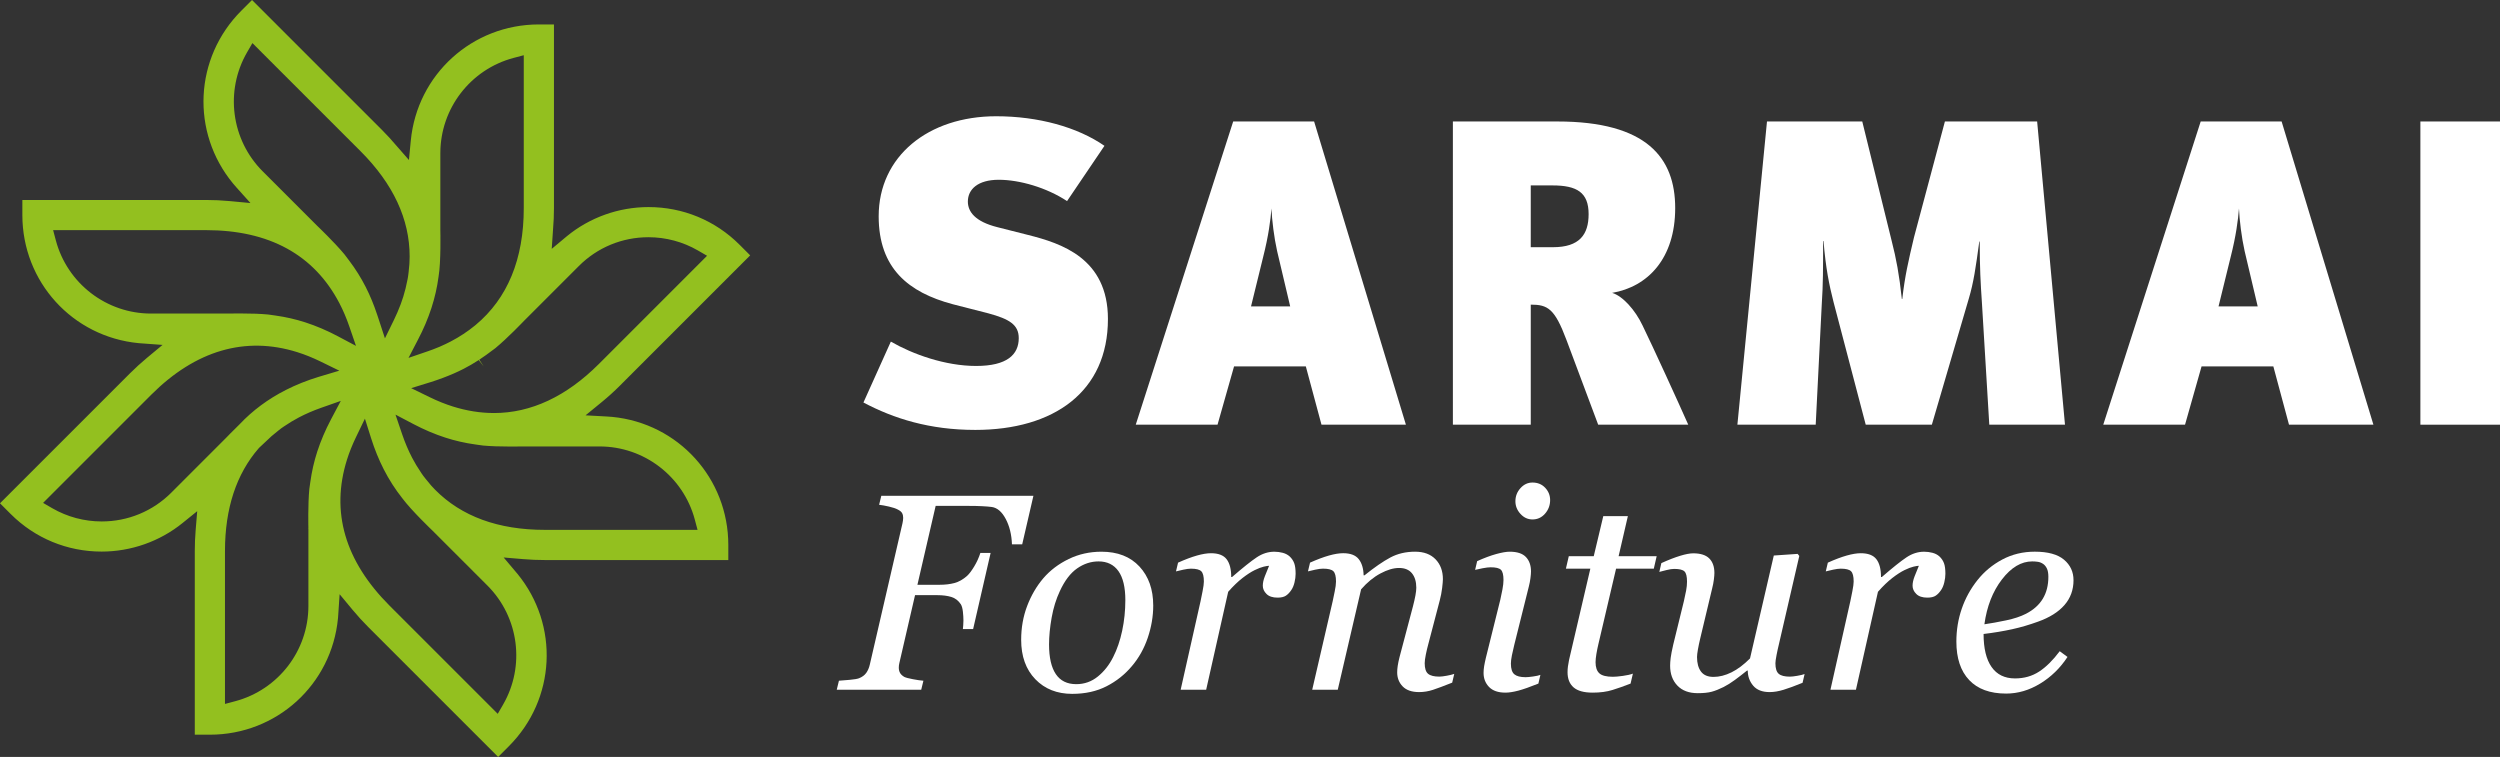 <?xml version="1.0" encoding="UTF-8"?>
<svg id="Livello_1" xmlns="http://www.w3.org/2000/svg" viewBox="0 0 2854.65 864.29">
  <rect x="0" y="0" width="2854.65" height="864.29" fill="#333333" stroke="none"/>
  <defs>
    <style>
      .cls-1 {
        fill: #fff;
      }

      .cls-2 {
        fill: #93c01f;
      }
    </style>
  </defs>
  <path class="cls-2" d="M708.29,439.9l148.31-148.31-12.18-12.19c-27.7-27.7-64.6-42.95-103.89-42.95-34.05,0-67.18,11.84-93.3,33.33l-17.23,14.37,1.47-21.84c.72-8.43,1.07-16.5,1.07-24.66V27.91h-17.23c-76.12,0-138.99,57.1-146.26,132.81l-2.11,21.98-14.29-16.36c-5.47-6.48-10.89-12.37-16.55-18.03L287.78,0l-12.18,12.18c-53.82,53.83-57.9,138.67-9.5,197.34,1.3,1.58,2.63,3.1,3.98,4.61l15.91,17.71-23.7-2.23c-8.93-.84-18.02-1.27-27.02-1.27H25.53v17.23c0,76.11,57.1,138.99,132.81,146.26.9.09,1.8.15,2.68.2l24.59,1.8-17.75,14.74c-6.75,5.61-13.33,11.61-19.56,17.83L0,574.7l12.19,12.2c27.69,27.68,64.56,42.93,103.83,42.93,33.56,0,66.34-11.54,92.28-32.5l16.89-13.64-1.78,21.64c-.67,8.12-.99,15.92-.99,23.85v209.73s17.23,0,17.23,0c76.12,0,139-57.1,146.26-132.81l.07-.73c.08-.92.14-1.85.2-2.77l1.61-24.08,14.88,17.92c5.61,6.76,11.61,13.33,17.83,19.56l148.31,148.3,12.19-12.18c53.71-53.72,57.88-138.34,9.77-197l-1.2-1.4-14.47-17.15,22.36,1.88c8.37.7,16.36,1.04,24.42,1.04h209.75s0-17.23,0-17.23c-.01-76.03-56.99-138.85-132.56-146.22l-.25-.02c-2.08-.2-4.17-.35-6.27-.46l-23.94-1.3,18.55-15.18c7.19-5.88,14.3-12.33,21.15-19.17ZM477.21,387.97c6.3-11.93,11.49-24.13,15.43-36.26,3.82-11.77,6.55-23.76,8.11-35.64,2.93-17.06,2.08-52.22,2.07-52.58v-88.63c0-50.91,34.36-95.61,83.56-108.71l11.69-3.11v174.62c0,58.16-18.49,103.04-54.95,133.4l-.66.54c-8.37,6.89-17.73,13.06-27.82,18.33-3.74,1.95-7.57,3.78-11.67,5.56l-.04.04-1.69.71c-2.02.85-4.03,1.64-6.04,2.41l-1.09.42c-1.82.68-3.65,1.34-5.46,1.97l-22.18,7.6,10.74-20.66ZM282.17,59.67l6.06-10.47,123.49,123.48c37.25,37.24,56.1,77.69,56.03,120.23-.02,2.47-.08,4.88-.23,7.29l-.11,1.83c-.19,2.87-.47,5.82-.84,8.8l-.32,2.58c-.1.89-.21,1.78-.36,2.67-.19,1.24-.33,2.1-.49,2.8l-.21.91c-1.21,6.48-2.8,12.88-4.73,19.06-.79,2.52-1.65,4.97-2.53,7.4l-.67,1.83c-2.14,5.74-4.66,11.55-7.64,17.66l-10.08,20.62-7.12-21.81c-.61-1.87-1.14-3.49-1.73-5.15-3.85-11.62-8.15-22-13.2-31.89-5.32-10.44-11.65-20.53-18.83-30l-5.5-7.26c-11.5-13.81-30.3-31.74-30.53-31.95l-62.68-62.67c-35.99-35.98-43.31-91.89-17.79-135.96ZM172.47,358.05c-50.9,0-95.61-34.36-108.71-83.56l-3.11-11.7h174.62c72.12,0,123.35,28.07,152.28,83.42,4.26,8.18,8.05,17.07,11.27,26.45l7.66,22.29-20.82-11.05c-12.07-6.41-24.46-11.7-36.84-15.73-11.17-3.62-22.78-6.27-34.51-7.89l-8.03-1.14c-8.21-.8-19.56-1.23-33-1.23-7.14,0-12.13.13-12.18.13h-88.63ZM195.63,562.53c-21.22,21.21-49.46,32.89-79.54,32.89-19.85,0-39.36-5.23-56.42-15.11l-10.47-6.07,123.47-123.48c50.66-50.65,107.52-67.23,166.67-48.68,8.81,2.76,17.53,6.26,26.67,10.72l21.45,10.47-23.69,7.08c-13.25,4.04-25.87,9.09-37.51,15.01-20.18,10.29-37.85,23.39-52.49,38.93-8.67,8.41-15.42,15.49-15.49,15.56l-62.66,62.67ZM377.99,478.81c-6.43,12.14-11.72,24.53-15.72,36.82-3.62,11.14-6.27,22.75-7.89,34.51l-1.15,8.03c-1.75,17.9-1.1,44.87-1.09,45.18l-.86.02.87.2v88.41c0,50.89-34.36,95.59-83.56,108.7l-11.7,3.12v-174.63c0-48.54,12.99-88.05,38.63-117.44l.62-.64c2.22-2.1,4.65-4.38,7.18-6.72,4.09-4.13,8.93-8.38,14.08-12.36,2.55-2.08,4.73-3.71,6.47-4.83l.79-.51c5.52-3.77,11.19-7.18,16.89-10.15,7.76-4.06,16.23-7.71,25.14-10.85l22.44-7.89-11.14,21.02ZM574.42,804.62l-6.07,10.47-123.48-123.47c-50.99-50.99-67.37-107.06-48.69-166.65,2.65-8.45,6.03-16.89,10.32-25.81l10.19-21.12,7.06,22.36c3.95,12.52,8.77,24.38,14.31,35.25,6.08,11.93,13.26,23.14,21.34,33.32,10.69,14.3,34.32,36.81,34.55,37.03l62.67,62.67c35.99,36.01,43.3,91.91,17.78,135.95ZM684.67,509.78c50.9,0,95.6,34.36,108.71,83.54l3.12,11.7h-174.62c-52.86,0-94.89-15.37-124.93-45.68-1.46-1.5-2.85-2.95-4.17-4.44l-.58-.64c-2.28-2.6-4.21-4.94-6.07-7.35-2.09-2.55-3.72-4.73-4.83-6.47l-.65-1.01c-3.7-5.42-7.07-11.02-10.02-16.66-4.37-8.38-8.25-17.55-11.55-27.26l-7.48-22.06,20.62,10.84c11.95,6.28,24.1,11.45,36.11,15.35,11.18,3.63,22.79,6.29,34.5,7.89l8.74,1.22c8.15.76,19.24,1.17,32.28,1.17,7.14,0,12.13-.13,12.18-.13h88.64ZM563.94,471.62c-15.29,0-31-2.5-46.69-7.41-8.77-2.75-17.49-6.25-26.63-10.7l-21.14-10.29,22.45-6.96c4.39-1.36,9.04-2.97,14.22-4.93,8.37-3.14,15.87-6.42,22.95-10.03,5.7-2.9,11.6-6.32,17.53-10.16l5.73,7.37-5.09-7.79c2.61-1.7,5.22-3.5,7.82-5.38l10.47-7.74h0c13.91-11.42,32.51-30.94,32.72-31.17l62.67-62.67c21.21-21.21,49.45-32.89,79.53-32.89,19.85,0,39.36,5.23,56.42,15.11l10.47,6.07-123.47,123.48c-37.23,37.22-77.59,56.1-119.98,56.1Z"/>
  <g>
    <path class="cls-1" d="M1180.02,566.13l-12.8,55.4h-11.71c-.41-11.14-2.78-20.78-7.1-28.95-4.32-8.17-9.59-12.72-15.84-13.67-3.24-.41-7-.72-11.32-.92-4.32-.21-9.3-.33-14.92-.33h-37.94l-20.82,90.07h25.53c6.05,0,11.58-.64,16.6-1.96,5.01-1.3,9.86-4.03,14.57-8.2,2.4-2.17,5.08-5.72,8.05-10.61,2.97-4.88,5.36-10.09,7.13-15.61h11.7l-19.98,86.95h-11.7c.1-1.25.23-2.71.4-4.37.15-1.66.23-3.48.23-5.46,0-2.92-.21-6.24-.62-9.99-.41-3.75-1.2-6.57-2.33-8.45-2.83-4.25-6.46-7.06-10.94-8.41-4.47-1.36-9.78-2.04-15.92-2.04h-25.45l-17.92,77.58c-.21.82-.36,1.69-.48,2.56-.1.89-.15,1.74-.15,2.58,0,2.28.46,4.29,1.4,6.01.94,1.71,2.55,3.25,4.85,4.6,1.66.84,4.95,1.72,9.83,2.64,4.9.95,8.91,1.51,12.03,1.73l-2.5,10.3h-96.46l2.5-10.3c3.22-.21,7.38-.54,12.49-1.02,5.09-.46,8.58-1.07,10.45-1.79,3.65-1.46,6.41-3.52,8.28-6.16,1.87-2.66,3.22-5.8,4.04-9.45l37.31-161.39c.21-1.04.4-2.05.54-3.04.16-.99.25-2,.25-3.06,0-2.07-.39-3.86-1.18-5.37-.77-1.51-2.42-2.89-4.91-4.14-2.28-1.25-5.67-2.4-10.14-3.43-4.49-1.03-8.23-1.71-11.24-2.04l2.5-10.28h173.71Z"/>
    <path class="cls-1" d="M1316.83,691.36c0,12.29-2.09,24.58-6.24,36.87-4.17,12.29-10.2,23.08-18.11,32.35-8.02,9.58-17.68,17.27-28.97,23.04-11.29,5.78-24.37,8.67-39.25,8.67-17.27,0-31.3-5.57-42.06-16.71-10.78-11.16-16.17-26.16-16.17-45,0-13.85,2.3-26.76,6.87-38.74,4.58-11.98,10.73-22.51,18.43-31.56,7.79-9.07,17.45-16.38,28.95-21.95,11.48-5.57,23.95-8.36,37.38-8.36,18.52,0,33.01,5.65,43.47,16.96,10.45,11.3,15.69,26.11,15.69,44.44ZM1284.99,685.41c0-14.79-2.64-25.88-7.89-33.27-5.26-7.39-12.83-11.09-22.71-11.09-8.64,0-16.79,2.65-24.43,7.97-7.66,5.31-14.23,13.95-19.75,25.93-4.27,9.07-7.39,19.14-9.37,30.25-1.97,11.09-2.97,21.33-2.97,30.69,0,14.9,2.58,26.19,7.74,33.85,5.14,7.66,12.93,11.47,23.33,11.47,9.27,0,17.48-2.91,24.66-8.74,7.18-5.83,13.01-13.23,17.48-22.2,4.47-8.74,7.9-18.76,10.3-30.07,2.4-11.3,3.6-22.9,3.6-34.78Z"/>
    <path class="cls-1" d="M1479.4,655.41c0,2.91-.41,6.11-1.25,9.6-.84,3.48-2.02,6.37-3.6,8.66-1.87,2.81-3.93,4.98-6.16,6.47-2.23,1.51-5.44,2.27-9.59,2.27-5.62,0-9.84-1.4-12.64-4.22-2.83-2.79-4.22-5.92-4.22-9.37,0-3.22.77-6.83,2.35-10.84,1.54-3.99,3.17-7.98,4.83-11.93-1.25,0-3.3.33-6.16,1-2.86.69-6.31,2-10.37,3.99-4.04,1.97-8.63,4.94-13.77,8.91-5.14,3.96-10.61,9.23-16.41,15.79l-25.15,111.87h-29.12l22.76-101.26c.52-2.5,1.28-6.24,2.27-11.25.99-5,1.48-8.69,1.48-11.09,0-5.83-.99-9.74-2.96-11.71-1.99-1.99-5.93-2.97-11.86-2.97-2.28,0-5.19.4-8.72,1.17-3.56.79-6.3,1.43-8.29,1.95l2.35-9.99c8.12-3.65,15.3-6.34,21.55-8.12,6.24-1.77,11.6-2.64,16.07-2.64,8.33,0,14.26,2.25,17.79,6.79,3.53,4.53,5.31,11.34,5.31,20.39h.94c12.39-10.73,21.77-18.22,28.18-22.49,6.39-4.27,13.08-6.41,20.06-6.41,3.32,0,6.56.41,9.68,1.25,3.12.84,5.78,2.23,7.95,4.22,2.3,2.17,3.99,4.7,5.08,7.56,1.1,2.88,1.64,7,1.64,12.42Z"/>
    <path class="cls-1" d="M1660.55,769.5l-2.35,9.99c-9.42,3.75-16.73,6.47-21.93,8.2-5.22,1.71-10.5,2.58-15.82,2.58-8.36,0-14.62-2.17-18.8-6.49-4.17-4.32-6.26-9.66-6.26-16.02,0-2.3.2-4.81.62-7.57.41-2.76,1.09-6.01,2.04-9.78l15.41-58.28c1.17-4.49,2.07-8.54,2.76-12.19.67-3.65,1-6.56,1-8.76,0-6.97-1.66-12.49-4.96-16.56-3.3-4.06-8.21-6.08-14.7-6.08s-13.37,2.07-21.23,6.24c-7.84,4.17-15.21,10.22-22.13,18.14l-26.67,114.68h-29.17l23.42-101.26c.51-2.5,1.27-6.11,2.25-10.86,1-4.73,1.5-8.56,1.5-11.48,0-5.83-1-9.74-2.97-11.71-1.99-1.99-5.97-2.97-11.92-2.97-2.3,0-5.24.4-8.79,1.17-3.57.79-6.34,1.43-8.33,1.95l2.37-9.99c8.15-3.65,15.36-6.34,21.65-8.12,6.28-1.77,11.67-2.64,16.16-2.64,8.26,0,14.18,2.23,17.73,6.7,3.57,4.49,5.46,10.68,5.65,18.6h.94c11.4-9.17,21.26-15.95,29.56-20.39,8.28-4.42,17.71-6.64,28.29-6.64,9.96,0,17.73,2.89,23.33,8.67,5.6,5.78,8.4,13.36,8.4,22.74,0,1.87-.3,5.21-.85,9.99-.58,4.8-1.5,9.53-2.74,14.23l-13.13,50.14c-.94,3.35-1.84,7.18-2.73,11.5-.89,4.32-1.33,7.67-1.33,10.07,0,5.93,1.3,9.97,3.91,12.11,2.6,2.14,6.87,3.2,12.8,3.2,1.99,0,4.81-.33,8.51-1.02,3.7-.67,6.54-1.38,8.53-2.1Z"/>
    <path class="cls-1" d="M1758.94,770.58l-2.33,9.99c-9.58,3.86-17.22,6.54-22.93,8.05-5.74,1.5-10.61,2.27-14.69,2.27-8.31,0-14.56-2.17-18.73-6.49-4.16-4.32-6.24-9.66-6.24-16.02,0-2.4.21-4.9.62-7.49.43-2.61,1.1-5.9,2.04-9.86l16.5-66.41c.82-3.63,1.63-7.54,2.42-11.71.77-4.16,1.17-7.71,1.17-10.63,0-5.83-.97-9.71-2.89-11.63-1.92-1.92-5.83-2.89-11.76-2.89-2.28,0-5.32.36-9.1,1.08-3.8.74-6.68,1.36-8.65,1.87l2.34-9.99c8.12-3.63,15.39-6.34,21.83-8.12,6.46-1.76,11.55-2.64,15.3-2.64,8.53,0,14.72,2.04,18.57,6.1,3.84,4.06,5.77,9.53,5.77,16.4,0,1.89-.2,4.44-.62,7.67-.41,3.22-1.03,6.46-1.87,9.68l-16.58,66.41c-1.03,4.06-1.94,8.05-2.71,11.96-.79,3.89-1.17,7.1-1.17,9.59,0,5.95,1.32,10.01,3.96,12.19,2.64,2.2,6.93,3.29,12.85,3.29,1.95,0,4.78-.26,8.46-.79,3.7-.51,6.52-1.13,8.48-1.87ZM1770.03,570.96c0,5.93-1.92,11.11-5.77,15.53-3.86,4.43-8.64,6.64-14.36,6.64-5.32,0-9.89-2.1-13.74-6.33-3.86-4.21-5.78-9.02-5.78-14.43,0-5.73,1.92-10.73,5.78-14.98,3.84-4.27,8.41-6.41,13.74-6.41,5.92,0,10.76,2.01,14.51,6.01,3.75,4.01,5.62,8.66,5.62,13.97Z"/>
    <path class="cls-1" d="M1818.48,790.89c-9.87,0-17.1-2.02-21.69-6.01-4.58-4.01-6.87-9.76-6.87-17.25,0-2.4.16-4.65.46-6.79.33-2.14.74-4.55,1.25-7.26l24.33-104.27h-27.91l3.29-14.21h28.49l10.89-45.73h28.08l-10.57,45.73h43.46l-3.27,14.21h-43.08l-20.16,86.01c-.94,3.94-1.71,7.77-2.33,11.47-.62,3.7-.94,6.83-.94,9.43,0,5.74,1.43,9.92,4.29,12.57,2.86,2.66,8.05,3.99,15.54,3.99,2.69,0,6.51-.34,11.39-1.02,4.9-.67,8.69-1.54,11.4-2.58l-2.65,11.39c-7.29,2.83-14.16,5.24-20.6,7.26-6.46,2.04-14.06,3.06-22.8,3.06Z"/>
    <path class="cls-1" d="M1995.74,765.75h-.94c-4.8,3.85-9.38,7.39-13.75,10.61-4.37,3.22-8.68,5.93-12.95,8.12-5,2.5-9.53,4.29-13.59,5.39-4.06,1.09-9.36,1.64-15.92,1.64-9.99,0-17.74-2.89-23.26-8.67-5.52-5.77-8.28-13.34-8.28-22.71,0-2.5.21-5.46.62-8.91.43-3.42,1.41-8.53,2.96-15.28l12.13-49.49c1.03-4.58,1.89-8.64,2.58-12.18.67-3.53,1-6.92,1-10.14,0-5.83-.95-9.71-2.88-11.63-1.92-1.92-5.85-2.89-11.76-2.89-2.28,0-5.19.44-8.73,1.31-3.53.87-6.28,1.58-8.25,2.12l2.33-10.06c8.12-3.68,15.28-6.46,21.47-8.34,6.18-1.89,11.16-2.83,14.9-2.83,8.31,0,14.44,1.95,18.34,5.85,3.91,3.91,5.85,9.45,5.85,16.63,0,1.87-.2,4.42-.62,7.64-.41,3.24-1.04,6.46-1.87,9.69l-13.77,57.73c-1.03,4.37-1.89,8.46-2.56,12.26-.67,3.81-1.02,6.69-1.02,8.68,0,6.97,1.51,12.49,4.52,16.53,3.02,4.07,7.8,6.1,14.36,6.1s13.49-1.74,20.5-5.22c7.02-3.48,14.05-8.77,21.13-15.86l27.16-117.52,27.24-1.87,1.87,2.35-23.2,100.52c-1.05,4.26-1.97,8.56-2.81,12.87-.84,4.32-1.25,7.36-1.25,9.14,0,5.93,1.28,9.97,3.83,12.09,2.53,2.14,6.77,3.2,12.68,3.2,1.97,0,4.78-.31,8.41-.94,3.65-.62,6.44-1.3,8.41-2.02l-2.33,9.99c-8.63,3.53-15.84,6.18-21.61,7.95-5.78,1.77-11.11,2.66-16,2.66-8.43,0-14.69-2.45-18.8-7.34-4.11-4.9-6.16-10.61-6.16-17.17Z"/>
    <path class="cls-1" d="M2221.35,655.41c0,2.91-.41,6.11-1.25,9.6-.84,3.48-2.02,6.37-3.6,8.66-1.87,2.81-3.93,4.98-6.16,6.47-2.23,1.51-5.44,2.27-9.59,2.27-5.62,0-9.84-1.4-12.64-4.22-2.83-2.79-4.22-5.92-4.22-9.37,0-3.22.77-6.83,2.35-10.84,1.54-3.99,3.17-7.98,4.83-11.93-1.25,0-3.3.33-6.16,1-2.86.69-6.31,2-10.37,3.99-4.04,1.97-8.63,4.94-13.77,8.91-5.14,3.96-10.61,9.23-16.41,15.79l-25.15,111.87h-29.11l22.76-101.26c.52-2.5,1.28-6.24,2.27-11.25.99-5,1.48-8.69,1.48-11.09,0-5.83-.99-9.74-2.96-11.71-1.99-1.99-5.93-2.97-11.86-2.97-2.28,0-5.19.4-8.73,1.17-3.55.79-6.29,1.43-8.28,1.95l2.35-9.99c8.12-3.65,15.29-6.34,21.54-8.12,6.24-1.77,11.6-2.64,16.07-2.64,8.33,0,14.26,2.25,17.79,6.79,3.53,4.53,5.31,11.34,5.31,20.39h.94c12.39-10.73,21.77-18.22,28.18-22.49,6.39-4.27,13.08-6.41,20.06-6.41,3.32,0,6.56.41,9.68,1.25,3.12.84,5.78,2.23,7.95,4.22,2.3,2.17,3.99,4.7,5.08,7.56,1.1,2.88,1.64,7,1.64,12.42Z"/>
    <path class="cls-1" d="M2367.67,662.47c0,11.06-3.47,20.54-10.38,28.46-6.92,7.92-16.99,14.23-30.2,18.93-9.68,3.53-19.45,6.41-29.34,8.59-9.89,2.19-20.82,4.01-32.78,5.47,0,16.45,3.04,29.02,9.13,37.69,6.08,8.69,15,13.05,26.76,13.05,10.4,0,19.59-2.61,27.55-7.82,7.95-5.19,15.79-12.95,23.5-23.25l8.89,6.55c-8.33,12.7-18.73,22.84-31.22,30.43-12.49,7.61-25.45,11.4-38.86,11.4-18.43,0-32.5-5.16-42.23-15.46-9.74-10.32-14.59-24.96-14.59-43.9,0-13.13,2.04-25.66,6.16-37.58,4.11-11.93,10.12-22.84,18.02-32.75,7.71-9.68,17.14-17.5,28.32-23.43,11.19-5.93,23.55-8.91,37.07-8.91,14.98,0,26.09,3.06,33.34,9.15,7.23,6.1,10.84,13.88,10.84,23.36ZM2338.95,658.65c0-4.06-.58-7.24-1.72-9.58-1.13-2.33-2.6-4.07-4.37-5.23-1.87-1.25-3.84-2.02-5.92-2.33-2.09-.31-4.22-.46-6.41-.46-12.49,0-24.02,6.85-34.57,20.55-10.56,13.7-17.25,30.79-20.06,51.25,7.28-1.05,15.51-2.53,24.66-4.45,9.15-1.91,16.76-4.44,22.79-7.54,8.64-4.47,15.07-10.2,19.27-17.22,4.22-7,6.33-15.35,6.33-24.99Z"/>
  </g>
  <g>
    <path class="cls-1" d="M1113.6,490.9c-52.17,0-92.9-12.91-127.67-31.29l31.29-69.55c24.84,14.4,62.09,27.81,97.37,27.81s48.68-12.91,48.68-31.79c0-15.4-10.93-21.85-34.77-28.31l-40.73-10.43c-50.17-13.41-84.45-40.73-84.45-100.35,0-68.56,56.62-114.25,134.12-114.25,48.18,0,92.9,12.41,123.69,33.77l-42.71,63.1c-23.35-15.4-54.16-24.34-78-24.34s-35.27,10.93-35.27,24.83c0,11.43,7.95,22.85,33.78,29.31l35.27,8.94c37.25,9.44,90.9,26.33,90.9,95.88,0,82.95-61.61,126.67-151.51,126.67Z"/>
    <path class="cls-1" d="M1508.96,484.94l-17.88-66.56h-81.96l-18.87,66.56h-93.38l111.26-346.23h92.4l104.82,346.23h-96.38ZM1458.3,286.74c-3.48-15.4-5.96-35.76-6.46-48.68-.99,12.92-3.47,31.79-9.44,55.15l-13.9,56.62h44.7l-14.9-63.08Z"/>
    <path class="cls-1" d="M1824.9,484.94l-36.26-96.87c-13.41-35.76-21.35-40.23-40.73-40.23v137.1h-88.92V138.71h119.22c101.85,0,134.63,41.22,134.63,98.84s-31.29,89.92-72.02,96.87c11.92,3.48,26.33,19.38,34.77,37.27,11.42,23.34,40.73,87.42,52.17,113.26h-102.85ZM1747.9,211.72v70.55h25.35c30.3,0,40.73-14.41,40.73-37.75,0-24.84-13.41-32.8-41.23-32.8h-24.84Z"/>
    <path class="cls-1" d="M2271.49,484.94l-8.44-139.59c-1.49-21.85-2.49-39.74-2.49-69.54h-.49c-3.98,29.31-6.46,46.69-11.94,65.07l-42.22,144.06h-75.51l-36.76-140.08c-4.96-19.39-8.94-38.75-11.42-69.56h-.5c0,30.8,0,49.69-1.49,71.54l-6.95,138.1h-89.42l33.79-346.23h108.79l33.77,137.1c4.97,19.37,8.45,37.75,11.43,65.58h.5c2.98-26.33,6.95-43.23,13.41-70.55l35.26-132.13h105.32l31.79,346.23h-86.44Z"/>
    <path class="cls-1" d="M2613.72,484.94l-17.88-66.56h-81.97l-18.87,66.56h-93.38l111.26-346.23h92.4l104.82,346.23h-96.38ZM2563.06,286.74c-3.48-15.4-5.96-35.76-6.46-48.68-.99,12.92-3.47,31.79-9.44,55.15l-13.9,56.62h44.7l-14.9-63.08Z"/>
    <path class="cls-1" d="M2763.74,484.94V138.71h90.91v346.23h-90.91Z"/>
  </g>
</svg>